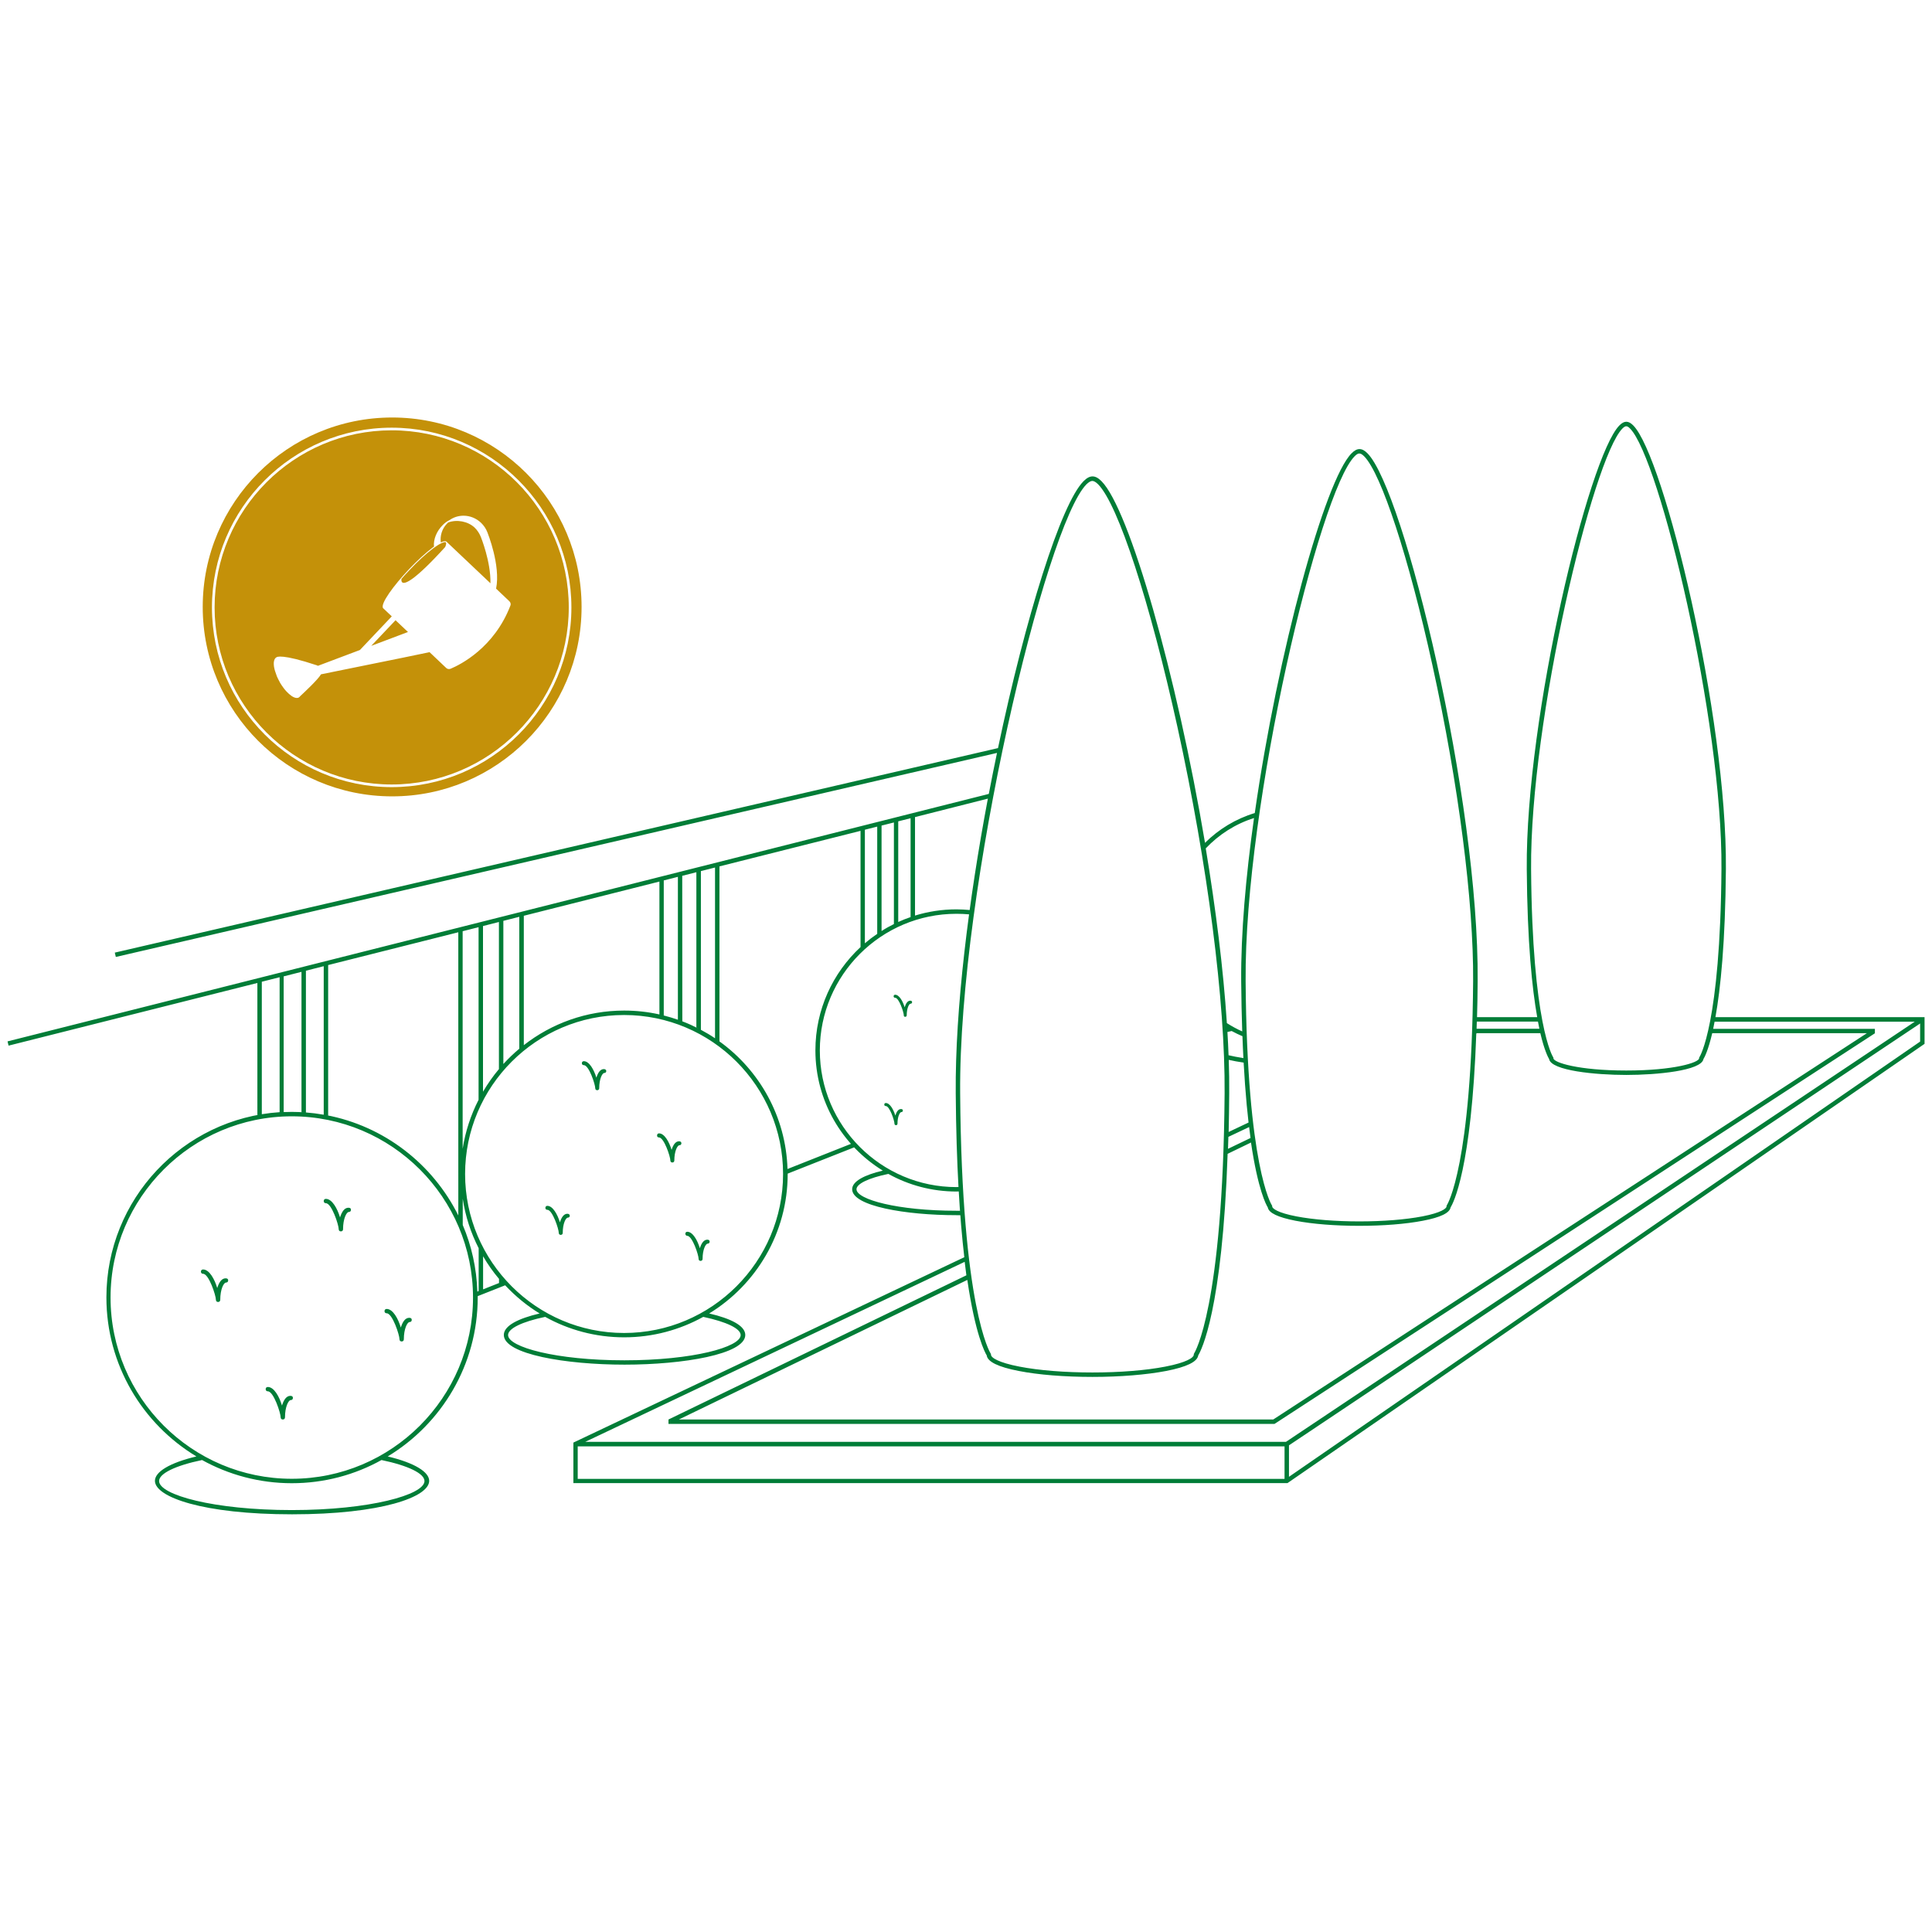 <?xml version="1.0" encoding="UTF-8"?> <!-- Generator: Adobe Illustrator 25.4.1, SVG Export Plug-In . SVG Version: 6.00 Build 0) --> <svg xmlns="http://www.w3.org/2000/svg" xmlns:xlink="http://www.w3.org/1999/xlink" version="1.1" id="Calque_1" x="0px" y="0px" viewBox="0 0 2050 2050" style="enable-background:new 0 0 2050 2050;" xml:space="preserve"> <style type="text/css"> .st0{fill:#007D37;} .st1{fill:#C49109;} </style> <g> <path class="st0" d="M727.2,1309.1c0-1.2,0.8-2.1,2.1-2.1c5.8,0,10.8,9.1,13.3,17.5c1.7-5.4,4.2-9.1,7.9-9.1c1.7,0,2.5,0.8,2.5,2.1 c0,1.2-0.8,2.1-2.1,2.1c-2.1,0-5.4,6.2-5.4,16.2c0,1.2-0.8,2.1-2.1,2.1s-2.1-0.8-2.1-2.1c0-4.2-6.7-24.5-12.1-24.5 C728.1,1311.2,727.2,1310.4,727.2,1309.1z M699.2,1206.9c5.4,0,12.1,20.4,12.1,24.5c0,1.2,0.8,2.1,2.1,2.1c1.2,0,2.1-0.8,2.1-2.1 c0-10,3.3-16.2,5.4-16.2c1.2,0,2.1-0.8,2.1-2.1c0-1.2-0.8-2.1-2.5-2.1c-3.7,0-6.2,3.7-7.9,9.1c-2.5-8.3-7.5-17.5-13.3-17.5 c-1.2,0-2.1,0.8-2.1,2.1C697.1,1206.1,697.9,1206.9,699.2,1206.9z M960.5,1078.9c0.9,0,1.6-0.6,1.6-1.6c0-7.6,2.5-12.3,4.1-12.3 c0.9,0,1.6-0.6,1.6-1.6c0-0.9-0.6-1.6-1.9-1.6c-2.8,0-4.7,2.8-6,7c-1.9-6.3-5.7-13.3-10.1-13.3c-0.9,0-1.6,0.6-1.6,1.6 s0.6,1.6,1.6,1.6c4.1,0,9.2,15.5,9.2,18.7C958.9,1078.3,959.5,1078.9,960.5,1078.9z M950,1183.7c-1.9-6.3-5.7-13.3-10.1-13.3 c-0.9,0-1.6,0.6-1.6,1.6c0,1,0.6,1.6,1.6,1.6c4.1,0,9.2,15.5,9.2,18.7c0,0.9,0.6,1.6,1.6,1.6s1.6-0.6,1.6-1.6 c0-7.6,2.5-12.3,4.1-12.3c0.9,0,1.6-0.6,1.6-1.6s-0.6-1.6-1.9-1.6C953.2,1176.7,951.3,1179.6,950,1183.7z M434.2,1398.3 c-4.2,0-7,4.2-8.9,10.3c-2.8-9.4-8.4-19.7-15-19.7c-1.4,0-2.3,0.9-2.3,2.3s0.9,2.3,2.3,2.3c6.1,0,13.6,23,13.6,27.6 c0,1.4,0.9,2.3,2.3,2.3s2.3-0.9,2.3-2.3c0-11.2,3.7-18.3,6.1-18.3c1.4,0,2.3-0.9,2.3-2.3S436.1,1398.3,434.2,1398.3z M369.7,1281.5 c-4.2,0-7,4.2-8.9,10.3c-2.8-9.4-8.4-19.7-15-19.7c-1.4,0-2.3,0.9-2.3,2.3s0.9,2.3,2.3,2.3c6.1,0,13.6,23,13.6,27.6 c0,1.4,0.9,2.3,2.3,2.3c1.4,0,2.3-0.9,2.3-2.3c0-11.2,3.7-18.3,6.1-18.3c1.4,0,2.3-0.9,2.3-2.3S371.6,1281.5,369.7,1281.5z M308.1,1481.1c-4.2,0-7,4.2-8.9,10.3c-2.8-9.4-8.4-19.7-15-19.7c-1.4,0-2.3,0.9-2.3,2.3s0.9,2.3,2.3,2.3c6.1,0,13.6,23,13.6,27.6 c0,1.4,0.9,2.3,2.3,2.3c1.4,0,2.3-0.9,2.3-2.3c0-11.2,3.7-18.3,6.1-18.3c1.4,0,2.3-0.9,2.3-2.3S310,1481.1,308.1,1481.1z M239.4,1356.4c-4.2,0-7,4.2-8.9,10.3c-2.8-9.4-8.4-19.7-15-19.7c-1.4,0-2.3,0.9-2.3,2.3c0,1.4,0.9,2.3,2.3,2.3 c6.1,0,13.6,23,13.6,27.6c0,1.4,0.9,2.3,2.3,2.3c1.4,0,2.3-0.9,2.3-2.3c0-11.2,3.7-18.3,6.1-18.3c1.4,0,2.3-0.9,2.3-2.3 C242.2,1357.3,241.3,1356.4,239.4,1356.4z M602,1287.9c-3.7,0-6.2,3.7-7.9,9.1c-2.5-8.3-7.5-17.5-13.3-17.5c-1.2,0-2.1,0.8-2.1,2.1 s0.8,2.1,2.1,2.1c5.4,0,12.1,20.4,12.1,24.5c0,1.2,0.8,2.1,2.1,2.1c1.2,0,2.1-0.8,2.1-2.1c0-10,3.3-16.2,5.4-16.2 c1.2,0,2.1-0.8,2.1-2.1C604.5,1288.8,603.7,1287.9,602,1287.9z M640.7,1134.4c-3.7,0-6.2,3.7-7.9,9.1c-2.5-8.3-7.5-17.5-13.3-17.5 c-1.2,0-2.1,0.8-2.1,2.1s0.8,2.1,2.1,2.1c5.4,0,12.1,20.4,12.1,24.5c0,1.2,0.8,2.1,2.1,2.1c1.2,0,2.1-0.8,2.1-2.1 c0-10,3.3-16.2,5.4-16.2c1.2,0,2.1-0.8,2.1-2.1C643.2,1135.2,642.3,1134.4,640.7,1134.4z M2042.1,1079.4v28.2l-676,466.1H608.4v-43 l414.8-196.7c-4.8-41-8.5-97.3-9.1-174c-0.7-89.6,13.7-204.4,34.1-312.6L970.9,867v104.5c0,0,0,0,0,0c13.9-4.3,28.7-6.6,44-6.6 c4.7,0,9.4,0.3,14,0.7c-0.2,1.5-0.4,3.1-0.6,4.6c-4.4-0.4-8.9-0.6-13.4-0.6c-80,0-145,65.1-145,145c0,80,65.1,145,145,145 c0.7,0,1.4,0,2.1-0.1c0.1,1.6,0.2,3.1,0.3,4.7c-0.8,0-1.6,0.1-2.4,0.1c-26.2,0-50.9-6.8-72.3-18.7c-21.2,4.4-33.8,10.6-33.8,16.3 c0,10.8,43.6,22.8,106.1,22.8c1.3,0,2.5,0,3.7,0c0.1,1.6,0.2,3.1,0.4,4.7c-1.4,0-2.7,0-4.1,0c-53.7,0-110.7-9.6-110.7-27.5 c0-8.5,13.1-15.2,32.5-19.8c-42.9-26.4-71.5-73.7-71.5-127.6c0-43.2,18.4-82.2,47.9-109.6V881.6l-149.7,37.7V1105c0,0,0,0,0,0 c42.4,30.5,70.5,79.7,72.2,135.4l67.4-26.7c1.1,1.3,2.2,2.5,3.4,3.7l-70.6,27.9c0,0.1,0,0.2,0,0.3c0,62.6-33.4,117.6-83.3,148.1 c22.9,5.3,38.3,13,38.3,22.8c0,20.5-66,31.5-128.1,31.5s-128.1-11-128.1-31.5c0-9.8,15.3-17.5,38-22.8 c-13.5-8.2-25.8-18.4-36.6-29.9l-29.1,11.5c0-0.2,0-0.4,0-0.6c0,0.6,0,1.2,0,1.9c0,71.5-38.3,134.2-95.5,168.8 c28.9,6.9,44,16.6,44,25.9c0,17.2-51,35.5-145.5,35.5s-145.5-18.3-145.5-35.5c0-9.4,15.1-19,44-25.9 c-57.2-34.5-95.5-97.2-95.5-168.8c0-104.2,81.3-189.7,183.8-196.5c0,0,0,0,0,0v-143.2l-18.9,4.8v140.6c-1.6,0.3-3.1,0.5-4.7,0.8 V1043L9.1,1109.5l-1.1-4.5l1041.2-262.6c2.8-14.7,5.7-29.2,8.7-43.5l-935,216.5l-1.1-4.6l937.1-217c0,0.2-0.1,0.4-0.1,0.7 c29.5-140.2,66.9-259.7,90.9-283.9c6.7-6.8,12.4-6.8,19.1,0c29.6,29.8,79.7,204.8,110,384.8c-0.1-0.4-0.1-0.7-0.2-1.1 c14.6-14.5,32.6-25.5,52.8-31.6c0,0,0,0,0,0.1c24.5-171.3,74.4-353.3,102.7-381.8c5.9-6,11-6,16.9,0 c38.7,39,118.4,367.1,116.9,560.1c-0.1,14-0.3,27.2-0.7,39.6c0-0.5,0-0.9,0-1.4h63.9c-5.4-30.1-10.5-79-11.1-157.2 c-1.2-162.2,65.8-437.9,98.3-470.7c5.1-5.2,9.6-5.2,14.7,0c32.6,32.8,99.6,308.5,98.3,470.7c-0.6,78.2-5.7,127.1-11.1,157.2H2042.1 z M743.7,1092.7c5.2,2.8,10.2,5.7,15,9V920.5l-15,3.8V1092.7z M724,1083.7c6.1,2.3,11.9,5,17.6,7.9c-0.9-0.5-1.8-0.9-2.7-1.4V925.5 l-15,3.8L724,1083.7C724,1083.7,724,1083.7,724,1083.7z M704.3,1077.5c5.1,1.3,10.1,2.8,15,4.5V930.4l-15,3.8V1077.5z M555.8,1109 c29.4-23,66.4-36.7,106.5-36.7c12.8,0,25.3,1.4,37.4,4.1V935.4l-143.9,36.3V1109z M534.1,1129c5.3-5.8,10.9-11.2,16.9-16.2v-140 l-16.9,4.3V1129z M512.5,1158.4c5-8.5,10.6-16.5,16.9-24V978.3l-16.9,4.3V1158.4z M490.9,1219c2.9-18.5,8.7-36,16.9-52V983.8 l-16.9,4.3V1219z M346,1183.2c61.6,11.6,113.2,51.9,140.3,106.5c0,0,0,0,0,0V989.2L348.2,1024v159.6 C347.4,1183.5,346.7,1183.3,346,1183.2z M324.6,1180.4c6.4,0.5,12.7,1.3,18.9,2.4v-157.6l-18.9,4.8V1180.4z M301.1,1180 c2.8-0.1,5.7-0.2,8.5-0.2c4.9,0,9.7,0.2,14.5,0.6c-1.4-0.1-2.8-0.2-4.2-0.3v-148.9l-18.9,4.8V1180z M404.8,1549.2 c-28.2,15.7-60.7,24.6-95.2,24.6s-67-9-95.2-24.6c-28.7,6-45.6,14.4-45.6,22.3c0,14.6,57.8,30.8,140.8,30.8s140.8-16.3,140.8-30.8 C450.4,1563.6,433.5,1555.2,404.8,1549.2z M501.9,1376.8c0-106.1-86.3-192.3-192.3-192.3s-192.3,86.3-192.3,192.3 s86.3,192.3,192.3,192.3S501.9,1482.9,501.9,1376.8z M507.9,1324.4c-8.3-16.2-14.1-33.8-16.9-52.5v27.9 c9.3,21.8,14.7,45.7,15.5,70.7l1.4-0.6L507.9,1324.4C507.9,1324.4,507.9,1324.4,507.9,1324.4z M529.5,1357 c-6.3-7.5-12-15.5-16.9-24v35.1l16.9-6.7L529.5,1357C529.5,1357,529.5,1357,529.5,1357z M746.2,1397.3 c-24.9,13.8-53.5,21.7-83.9,21.7c-30.4,0-59-7.9-83.8-21.7c-24.8,5.2-39.4,12.4-39.4,19.3c0,12.7,50.7,26.8,123.4,26.8 c72.7,0,123.4-14.1,123.4-26.8C785.9,1409.8,771.1,1402.6,746.2,1397.3z M662.2,1077c-93,0-168.7,75.7-168.7,168.7 c0,93,75.7,168.7,168.7,168.7s168.7-75.7,168.7-168.7C830.9,1152.7,755.3,1077,662.2,1077z M930.8,877.1l-13.1,3.3v120.5 c4.2-3.6,8.5-6.9,13.1-10V877.1z M948.5,980.5C948.5,980.5,948.5,980.5,948.5,980.5l0-107.8l-13.1,3.3v111.9 C939.7,985.1,944,982.7,948.5,980.5z M966.2,973.1C966.2,973.1,966.2,973.1,966.2,973.1l0-104.9l-13.1,3.3v106.8c0,0,0,0,0,0 C957.4,976.3,961.8,974.6,966.2,973.1z M1624.6,922.1c1.2,164.7,23.1,199.2,23.3,199.5l0.4,0.7v0.6c0,4.5,26.5,13,77.3,13 c50.7,0,77.3-8.5,77.3-13v-0.6l0.4-0.7c0.2-0.3,22.1-34.8,23.3-199.5c1.2-157.5-65.7-435.9-97-467.4c-3.1-3.2-4.9-3.2-8.1,0 C1690.3,486.3,1623.4,764.6,1624.6,922.1z M1325.4,1195.9l-22,10.4c0-0.9,0-1.7,0.1-2.6c-0.2,6.4-0.4,12.7-0.6,18.8 c0-1.2,0.1-2.3,0.1-3.5l23.9-11.5c-2.9-20.7-5.5-47-7.3-80c-5.6-0.8-11-1.8-15.8-2.9c0.4,12.2,0.6,24,0.5,35.5 c-0.1,14.4-0.3,28-0.6,41l21.3-10.1C1325,1192.7,1325.2,1194.3,1325.4,1195.9z M1319.5,1125.9c-0.5-9.3-0.9-19.1-1.3-29.5 c0,1,0.1,2,0.1,3.1c-3.9-1.7-7.7-3.5-11.4-5.5c-1.6,0.3-3,0.7-4.5,1c0,0,0,0,0,0c0.5,8.4,0.9,16.6,1.2,24.7c4.6,1.1,9.9,2.1,15.7,3 C1319.4,1123.8,1319.4,1124.9,1319.5,1125.9z M1271.4,1438.2c-0.9,6.7-12.3,12.3-34,16.5c-20.9,4-48.7,6.3-78.2,6.3 c-29.5,0-57.3-2.2-78.2-6.3c-21.8-4.2-33.2-9.8-34-16.5c-2-3.3-12.1-22.2-20.6-80.1c0,0,0,0,0,0l-306.1,148.1H1351l629.9-409.9 h-164.1c-4.3,18.2-8.1,25.5-9.3,27.4c-2.1,12.4-49.6,16.9-81.9,16.9c-32.2,0-79.8-4.5-81.9-16.9c-1.1-1.9-5-9.2-9.3-27.4h-67.2 l-0.7,0.3c0-0.3,0-0.6,0-0.9c-5.1,145.6-24.8,181.5-27.3,185.4c-1,5.9-10.5,10.6-29.4,14.2c-18.1,3.5-42.1,5.4-67.6,5.4 c-25.5,0-49.5-1.9-67.6-5.4c-18.8-3.7-28.4-8.3-29.4-14.2c-1.6-2.5-10.4-18.5-17.8-68.8l-24.8,12 C1297,1390.8,1274.5,1433,1271.4,1438.2z M1567,1084.1c-0.1,3.3-0.2,6.6-0.3,9.8l0,0.1v-1.3c0-0.4,0-0.7,0-1.1h66.7 c-0.5-2.4-1-4.9-1.5-7.6c0,0,0,0,0,0H1567z M1321.7,1041.1c1.5,197.3,27.6,237.3,27.8,237.7l0.4,0.8v0.5c0,2.1,5.4,6.7,25.8,10.6 c17.8,3.4,41.5,5.3,66.7,5.3c25.2,0,48.9-1.9,66.7-5.3c20.3-3.9,25.8-8.5,25.8-10.6v-0.7l0.4-0.7l0,0c0.4-0.6,26.3-41.9,27.8-237.7 c0.6-83.9-15.5-209-43.1-334.8c-25.1-114.4-54.3-203.6-72.5-222c-4-4-6.3-4-10.2,0C1400,522,1320.3,853.5,1321.7,1041.1z M1279.4,900.2c10.5,63.4,18.6,127.2,22.4,185.4c0,0,0,0,0,0c5.2,3.3,10.6,6.3,16.3,8.8c-0.6-16.3-0.9-34-1.1-53.2 c-0.4-50.9,4.9-111.3,13.6-173.2C1310.9,874.2,1293.3,885.5,1279.4,900.2z M1018.8,1160.1c1.7,228,32,275.5,32.3,276l0.4,0.8v0.5 c0,3.2,7.9,8.4,30.3,12.7c20.6,4,48.1,6.2,77.3,6.2c29.2,0,56.7-2.2,77.3-6.2c22.4-4.3,30.3-9.5,30.3-12.7v-0.6l0.4-0.8l0,0 c0.3-0.5,30.6-48,32.3-276c0.7-97.3-18-242.5-50-388.4c-29.2-132.8-63-236.3-84.2-257.7c-2.4-2.4-4.5-3.6-6.2-3.6s-3.8,1.3-6.2,3.6 C1109.6,557.6,1017.1,942.4,1018.8,1160.1z M1363,1534.7H613v34.5h750V1534.7z M2031.7,1084.1h-212.4c0,0,0,0,0,0 c-0.5,2.7-1,5.2-1.5,7.6h171.6v4.7l-637.1,414.5h-643v-4.7l316.1-153c-0.6-4.5-1.2-9.3-1.8-14.3l-402.6,191h743.5L2031.7,1084.1z M2037.4,1086l-669.7,447.6v33.4l669.7-461.8V1086z"></path> <path class="st1" d="M510.2,569.7c0.1,0.3,10.7,26.3,10.2,49.2l-46.8-44.3l0,0c-1.2-0.8-3.4-0.2-5.9,1c-0.9-7.3,1.4-14.6,6.4-19.8 c0.4-0.5,1-1,1.4-1.4c9.3-3.5,21.1-1.2,28.1,5.4C506.5,562.6,508.7,566,510.2,569.7z M472.1,575.2c-1.7,0-5.1,1.4-10.6,5.3 c0,0.1,0,0.1,0,0.2l-0.4,0.1c-0.4,0.3-0.9,0.7-1.4,1c-7.4,5.5-16.4,13.7-25.2,23.1c-3.1,3.2-5.9,6.3-8.5,9.3 c-0.1,0.6-0.4,3.2,1.2,4c2.8,1.4,12.4-1.7,45.2-37.8c1.2-2.8,1.2-4.4,0.6-5C472.9,575.4,472.5,575.2,472.1,575.2z M393.9,685.3 l39-14.7l-13.2-12.5L393.9,685.3z M617.1,644c0,111-90,201-201,201s-201-90-201-201s90-201,201-201S617.1,533,617.1,644z M606.3,644.5c0-105-85.7-190.7-190.7-190.7c-105,0-190.7,85.3-190.7,190.7s85.7,190.7,190.7,190.7 C521.1,835.2,606.3,749.4,606.3,644.5z M603.5,644.5c0,103.5-84.3,187.9-187.9,187.9c-103.5,0-187.9-84.3-187.9-187.9 c0-103.5,84.3-187.9,187.9-187.9C519.2,456.6,603.5,540.9,603.5,644.5z M540.5,638l-14.1-13.4c5-24.8-9.1-59.3-9.2-59.7 c-1.5-3.9-3.8-7.3-6.8-10.2c-5.1-4.8-11.7-7.5-18.6-7.5c-0.1,0-0.2,0-0.3,0c-5.5,0.1-10.6,1.8-14.8,4.9l0-0.1 c-2.6,1.3-4.9,3-6.9,5.1c-6.5,6.4-10.1,15.3-9.3,22.9c-0.4,0.3-0.9,0.6-1.3,0.9c-7.4,5.6-16.4,13.8-25.3,23.2 c-15.9,16.8-30.7,36.7-27.4,41.2l0,0l0.3,0.3l8.9,8.4l-33.8,35.7l0,0l-44.6,16.8c-0.3-0.2-0.6-0.4-0.9-0.5 c-37.4-12.4-42.7-9.1-43.3-8.4c-1.4,0.8-2.2,2.5-2.5,4.7c-0.1,1.1,0,0-0.1,1.1c0,1.1,0,2.4,0.2,3.7c0.2,1.2,0,0,0.2,1.2 c0.2,0.8,0.4,1.7,0.6,2.6c0.3,1,0,0,0.3,1c0.5,1.6,1.1,3.2,1.7,4.9c0.4,1.1,0,0,0.4,1.1c0.8,1.9,1.8,3.7,2.8,5.6c0.5,1,0,0,0.5,1 c1.1,1.8,2.2,3.5,3.4,5.1c0.6,0.8,0,0,0.6,0.8c0.8,1.1,1.6,2,2.4,2.9c0.8,0.8,0,0,0.8,0.8c1,1.1,2.1,2.1,3.1,2.9 c0.4,0.4,0.9,0.7,1.3,1c0.9,0.7,0,0,0.9,0.7c1.9,1.2,3.7,1.9,5.3,1.9c0.8,0,1.6-0.2,2.2-0.6c0,0,0.1,0,0.1-0.1 c0.4-0.3,0.8-0.6,1.1-1.1c4.3-4,19.1-17.8,22.2-23.3c85.2-17.2,108.6-22.1,115.2-23.5l17.6,16.7c0.8,0.8,1.9,1.2,3,1.2 c0.6,0,1.1-0.1,1.7-0.3c10.5-4.4,46.3-22.3,63.5-67.1C542.2,641.1,541.8,639.3,540.5,638z"></path> </g> </svg> 